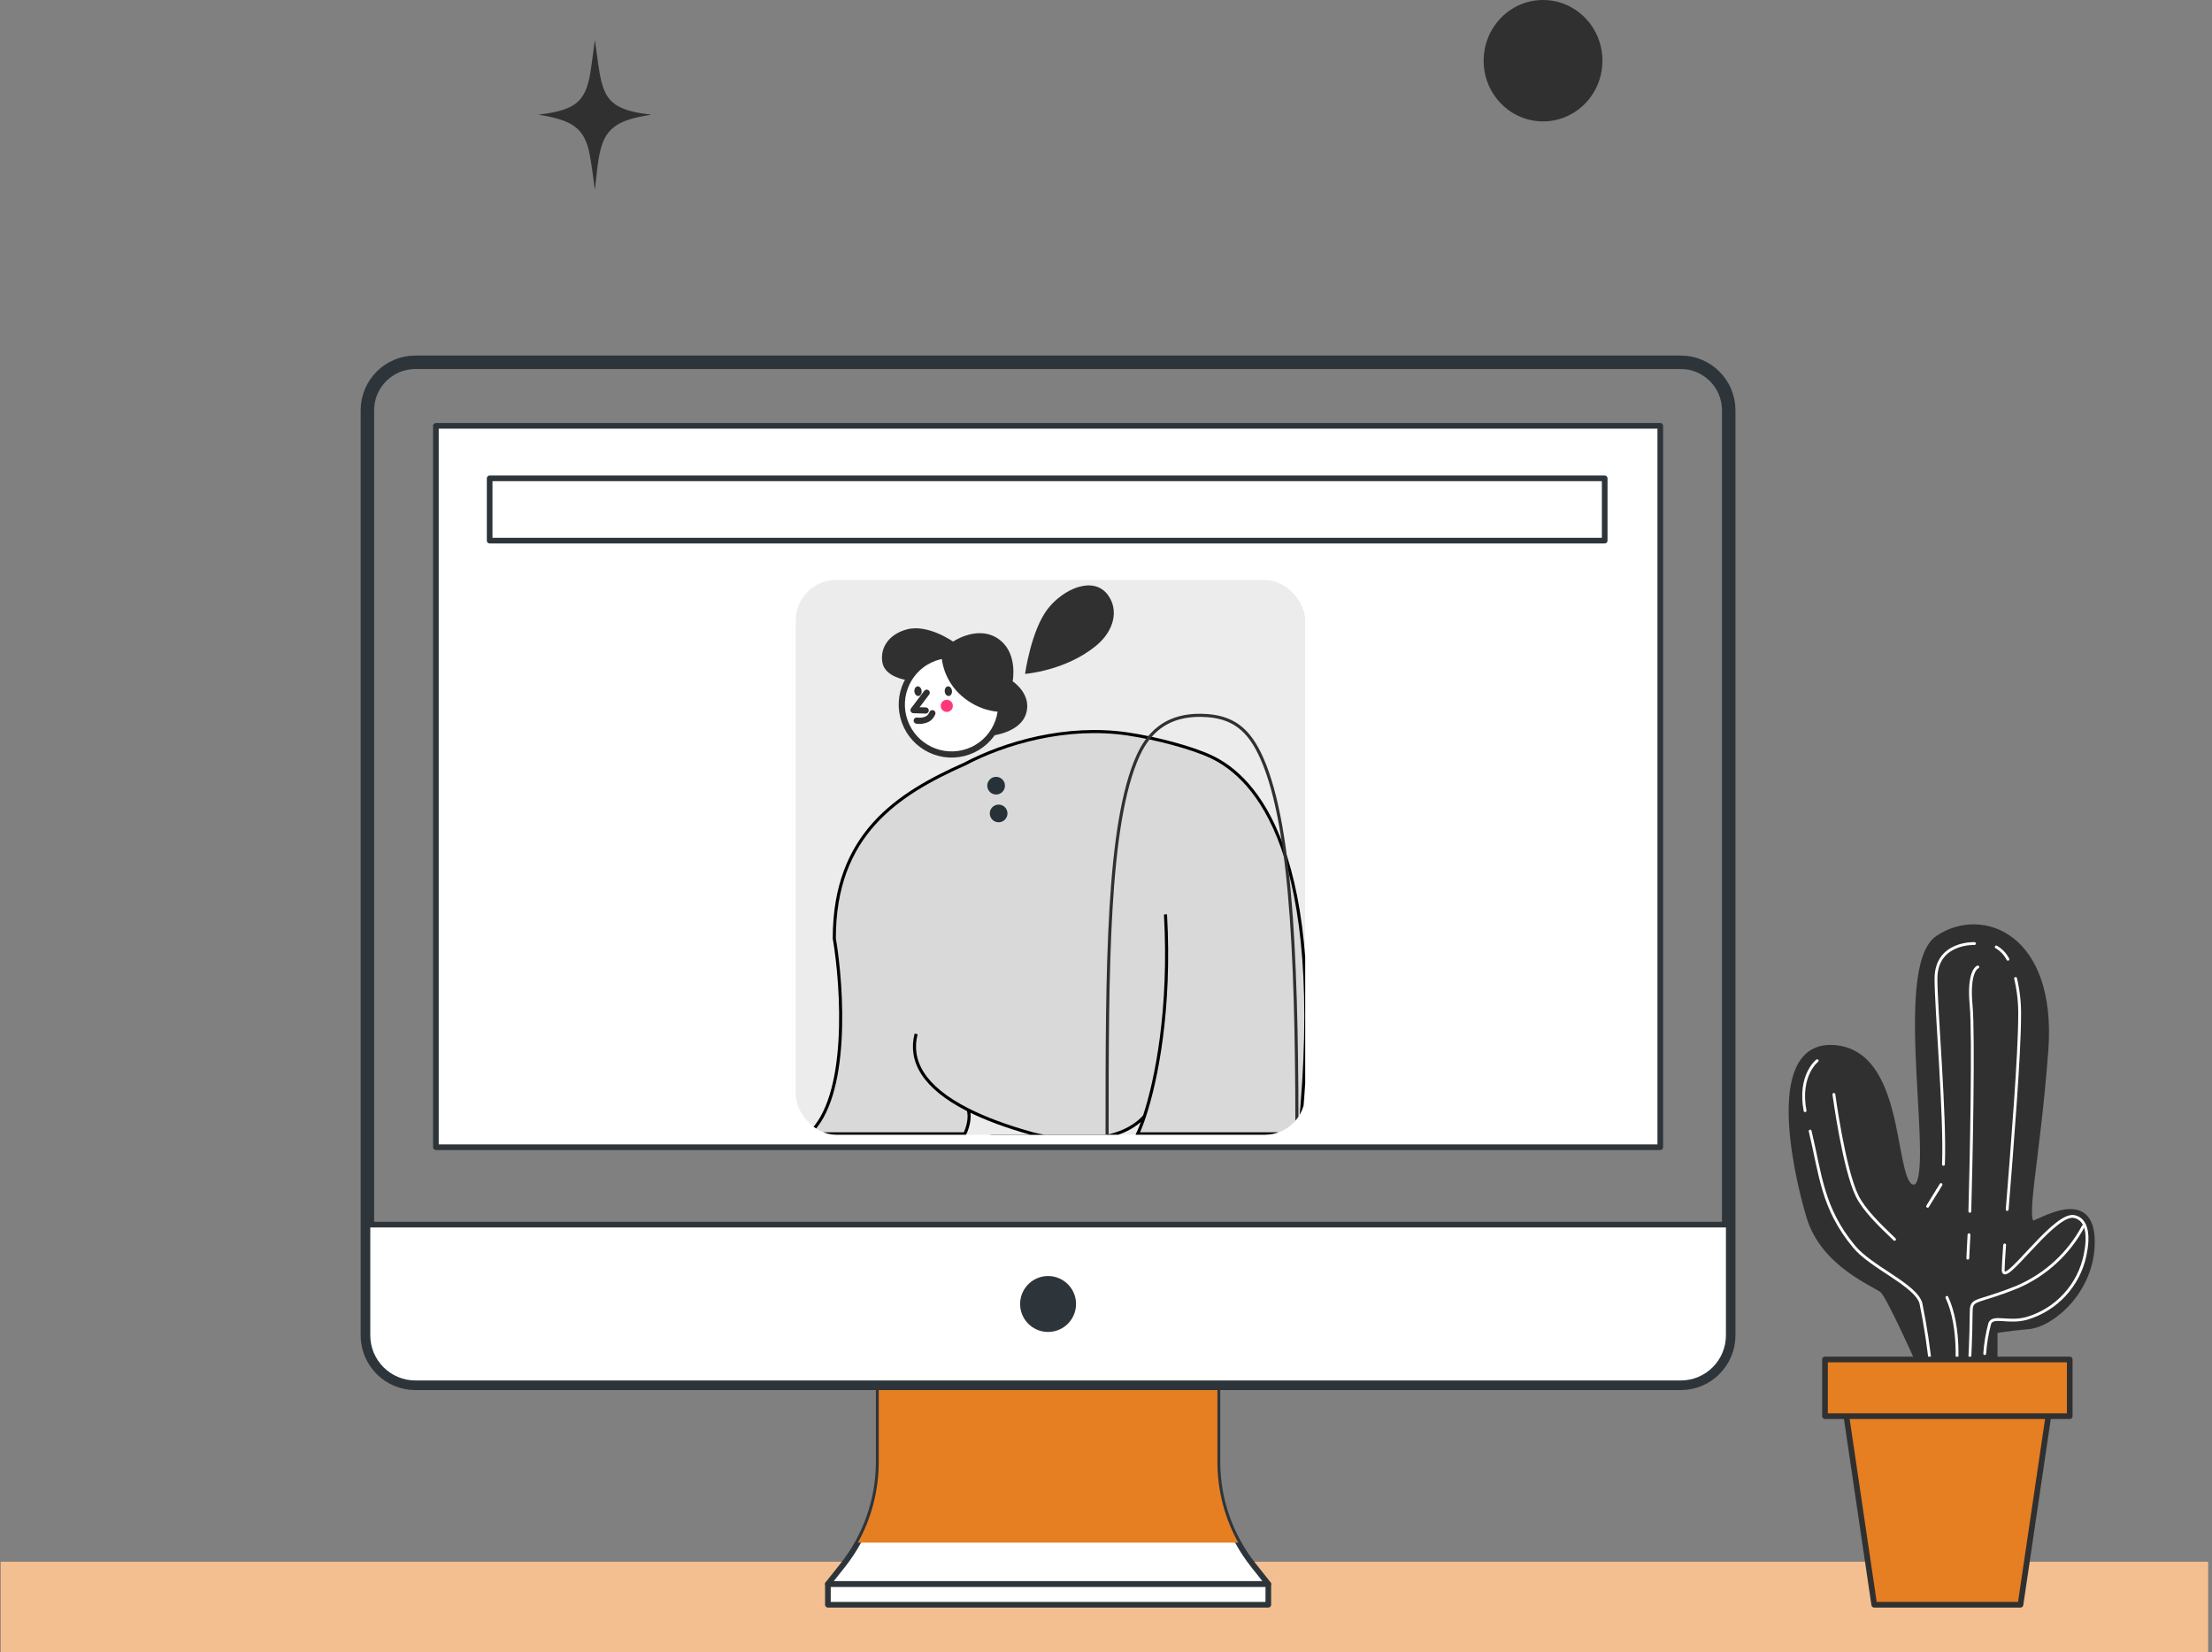 <svg xmlns="http://www.w3.org/2000/svg" width="328" height="245" viewBox="0 0 328 245" fill="none"><rect x="0" y="0" width="328" height="245" fill="#808080" stroke="none"/><g clip-path="url(#clip0_890_1120)"><path d="M88.225 28C88.225 28 88.234 27.98 88.234 27.97C88.282 27.533 88.32 27.086 88.376 26.649C88.433 26.141 88.49 25.633 88.547 25.126C88.613 24.628 88.67 24.12 88.755 23.622C88.907 22.729 89.096 21.835 89.446 20.982C89.995 19.62 90.989 18.635 92.466 18.026C93.223 17.711 94.009 17.488 94.814 17.325C95.363 17.213 95.921 17.132 96.47 17.03C96.489 17.03 96.508 17.01 96.527 17.01C96.508 17.01 96.489 16.99 96.47 16.99C95.581 16.878 94.691 16.756 93.82 16.543C93.186 16.391 92.561 16.187 91.983 15.913C90.914 15.405 90.166 14.633 89.711 13.638C89.446 13.069 89.266 12.48 89.124 11.871C88.963 11.2 88.85 10.52 88.755 9.849C88.651 9.098 88.547 8.356 88.443 7.605C88.376 7.097 88.31 6.589 88.234 6.081C88.234 6.061 88.234 6.03 88.216 6C88.216 6.02 88.197 6.03 88.187 6.051C88.149 6.366 88.102 6.681 88.064 6.995C88.007 7.402 87.96 7.808 87.903 8.214C87.856 8.58 87.818 8.935 87.761 9.301C87.695 9.789 87.619 10.276 87.543 10.754C87.449 11.363 87.316 11.972 87.136 12.561C86.947 13.191 86.701 13.811 86.303 14.369C85.745 15.172 84.959 15.72 84.003 16.096C83.34 16.36 82.659 16.533 81.958 16.675C81.324 16.807 80.69 16.888 80.046 16.97C80.008 16.97 79.97 16.97 79.932 16.98C79.923 16.98 79.904 16.99 79.894 17C79.904 17 79.913 17.02 79.932 17.02C80.264 17.081 80.595 17.132 80.917 17.193C81.854 17.366 82.772 17.589 83.653 17.924C84.363 18.198 85.025 18.554 85.574 19.052C86.095 19.519 86.474 20.067 86.758 20.677C87.032 21.266 87.222 21.886 87.354 22.515C87.496 23.196 87.619 23.886 87.723 24.577C87.846 25.359 87.941 26.141 88.045 26.933C88.093 27.279 88.14 27.614 88.178 27.959C88.178 27.97 88.178 27.98 88.187 28C88.187 28 88.197 28 88.206 28H88.225Z" fill="#303030"></path></g><ellipse cx="228.806" cy="9" rx="8.806" ry="9" fill="#303030"></ellipse><path d="M327.425 231.571H0.101V245H327.425V231.571Z" fill="#E67E22"></path><path opacity="0.5" d="M327.425 231.571H0.101V245H327.425V231.571Z" fill="white"></path><path d="M284.235 201.348C284.235 201.348 280.173 192.276 279.199 191.344C278.226 190.413 270.445 187.593 268.288 180.433C266.131 173.274 262.036 154.164 272.359 155.414C282.682 156.665 280.173 176.682 283.924 176.052C287.676 175.423 280.802 143.538 287.365 139.123C293.929 134.709 304.563 138.813 303.312 155.699C302.061 172.586 299.56 182.271 301.751 181.34C303.941 180.408 310.194 176.959 310.194 184.151C310.194 191.344 304.252 196.346 300.811 196.657C297.37 196.967 295.775 197.286 295.775 197.286V201.97L284.235 201.348Z" fill="#303030" stroke="#303030" stroke-width="0.839" stroke-linecap="round" stroke-linejoin="round"></path><path d="M280.928 183.765C278.569 181.533 276.404 179.367 275.405 177.378C273.425 173.409 271.931 162.271 271.931 162.271" stroke="white" stroke-width="0.42" stroke-linecap="round" stroke-linejoin="round"></path><path d="M268.414 167.71C269.975 174.214 270.193 179.116 274.91 184.823C277.428 187.911 284.092 190.53 284.839 193.258C285.507 196.54 286.009 199.854 286.341 203.187L290.068 203.438C290.068 203.438 290.823 196.976 288.691 192.368" stroke="white" stroke-width="0.42" stroke-linecap="round" stroke-linejoin="round"></path><path d="M269.455 157.277C269.455 157.277 266.669 159.418 267.659 164.688" stroke="white" stroke-width="0.42" stroke-linecap="round" stroke-linejoin="round"></path><path d="M287.307 176.472L285.83 178.864" stroke="white" stroke-width="0.42" stroke-linecap="round" stroke-linejoin="round"></path><path d="M287.819 175.641L287.307 176.472" stroke="white" stroke-width="0.42" stroke-linecap="round" stroke-linejoin="round"></path><path d="M292.779 139.904C292.779 139.904 287.072 139.66 287.072 145.116C287.072 149.724 288.482 165.452 288.18 172.645" stroke="white" stroke-width="0.42" stroke-linecap="round" stroke-linejoin="round"></path><path d="M297.253 184.596C297.118 186.468 297.034 187.794 297.034 188.298C297.034 191.025 303.975 180.601 307.207 180.358C307.207 180.358 310.43 180.106 309.187 186.065C308.736 188.277 307.689 190.324 306.159 191.985C304.63 193.646 302.676 194.858 300.509 195.49C297.773 196.237 295.54 194.995 295.045 196.237C294.65 197.697 294.4 199.193 294.298 200.702" stroke="white" stroke-width="0.42" stroke-linecap="round" stroke-linejoin="round"></path><path d="M298.872 145.082C299.303 146.882 299.506 148.729 299.476 150.58C299.476 156.388 298.368 170.085 297.63 179.334" stroke="white" stroke-width="0.42" stroke-linecap="round" stroke-linejoin="round"></path><path d="M296.002 140.408C296.747 140.835 297.351 141.471 297.739 142.237" stroke="white" stroke-width="0.42" stroke-linecap="round" stroke-linejoin="round"></path><path d="M291.965 183.086L291.789 186.56" stroke="white" stroke-width="0.42" stroke-linecap="round" stroke-linejoin="round"></path><path d="M293.274 143.379C293.274 143.379 291.789 143.874 292.284 149.086C292.695 153.391 292.284 172.939 292.091 179.611" stroke="white" stroke-width="0.42" stroke-linecap="round" stroke-linejoin="round"></path><path d="M308.91 181.843C306.781 185.827 303.372 188.976 299.233 190.782C292.519 193.51 292.284 192.267 292.284 194.978C292.284 197.689 292.032 202.675 292.032 202.675" stroke="white" stroke-width="0.42" stroke-linecap="round" stroke-linejoin="round"></path><path d="M299.602 237.942H277.915L273.274 206.527H304.244L299.602 237.942Z" fill="#E67E22" stroke="#303030" stroke-width="0.839" stroke-linecap="round" stroke-linejoin="round"></path><path d="M306.904 201.575H270.613V209.985H306.904V201.575Z" fill="#E67E22" stroke="#303030" stroke-width="0.839" stroke-linecap="round" stroke-linejoin="round"></path><path d="M180.523 216.791V199.737H130.3V216.791C130.292 222.347 128.411 227.737 124.962 232.092L122.763 234.861H188.06L185.861 232.092C182.412 227.737 180.531 222.347 180.523 216.791Z" fill="white" stroke="#2E353A" stroke-width="0.839" stroke-linecap="round" stroke-linejoin="round"></path><path d="M127.211 228.735H183.612C181.587 225.08 180.524 220.97 180.523 216.791V199.737H130.3V216.791C130.299 220.97 129.236 225.08 127.211 228.735Z" fill="#E67E22"></path><path d="M249.219 53.717H61.596C57.665 53.717 54.478 56.904 54.478 60.834V198C54.478 201.93 57.665 205.117 61.596 205.117H249.219C253.15 205.117 256.337 201.93 256.337 198V60.834C256.337 56.904 253.15 53.717 249.219 53.717Z" stroke="#2E353A" stroke-width="2" stroke-linecap="round" stroke-linejoin="round"></path><path d="M54.478 181.583H256.345V197.991C256.345 199.879 255.595 201.689 254.26 203.024C252.926 204.359 251.115 205.109 249.228 205.109H61.604C59.717 205.109 57.906 204.359 56.572 203.024C55.237 201.689 54.487 199.879 54.487 197.991V181.583H54.478Z" fill="white" stroke="#2E353A" stroke-width="0.839" stroke-linecap="round" stroke-linejoin="round"></path><path d="M246.189 63.142H64.634V170.102H246.189V63.142Z" fill="white" stroke="#2E353A" stroke-width="0.839" stroke-linecap="round" stroke-linejoin="round"></path><path d="M159.138 193.35C159.138 192.613 158.92 191.893 158.51 191.28C158.101 190.667 157.519 190.189 156.838 189.907C156.157 189.625 155.408 189.551 154.685 189.695C153.962 189.839 153.298 190.194 152.777 190.715C152.256 191.236 151.901 191.9 151.757 192.623C151.613 193.346 151.687 194.095 151.969 194.776C152.251 195.457 152.729 196.039 153.342 196.448C153.955 196.858 154.675 197.076 155.412 197.076C156.4 197.076 157.348 196.684 158.047 195.985C158.746 195.286 159.138 194.338 159.138 193.35Z" fill="#2E353A" stroke="#2E353A" stroke-width="0.839" stroke-linecap="round" stroke-linejoin="round"></path><path d="M188.068 234.895H122.763V237.942H188.068V234.895Z" fill="white" stroke="#2E353A" stroke-width="0.839" stroke-linecap="round" stroke-linejoin="round"></path><path d="M237.948 70.929H72.607V80.161H237.948V70.929Z" fill="white" stroke="#2E353A" stroke-width="0.839" stroke-linecap="round" stroke-linejoin="round"></path><g clip-path="url(#clip1_890_1120)"><rect x="118" y="86" width="75.536" height="82.251" rx="5.992" fill="#ECECEC"></rect><path d="M167.197 108.825C158.124 107.488 148.981 110.155 143.065 113.282C133.037 117.734 123.711 123.754 123.711 139.134C124.96 146.545 125.96 162.716 119.962 168.118H143.065C143.401 167.437 143.972 165.777 143.569 164.579C146.074 165.844 149.236 167.034 153.147 168.118C156.999 169.121 165.703 170.005 169.7 165.515C169.34 166.603 168.997 167.475 168.697 168.118H192.689C196.888 126.345 186.129 115.258 179.569 112.193C176.706 110.855 171.451 109.452 167.197 108.825Z" fill="#D9D9D9"></path><path d="M135.844 153.303C134.84 157.215 136.818 161.171 143.569 164.579M143.569 164.579C146.074 165.844 149.236 167.034 153.147 168.118C156.999 169.121 165.703 170.005 169.7 165.515M143.569 164.579C143.972 165.777 143.401 167.437 143.065 168.118H119.962C125.96 162.716 124.96 146.545 123.711 139.134C123.711 123.754 133.037 117.734 143.065 113.282C148.981 110.155 158.124 107.488 167.197 108.825C171.451 109.452 176.706 110.855 179.569 112.193C186.129 115.258 196.888 126.345 192.689 168.118H168.697C168.997 167.475 169.34 166.603 169.7 165.515M172.821 135.58C173.612 149.632 171.465 160.172 169.7 165.515" stroke="black" stroke-width="0.458"></path><path d="M178.016 106.061V106.065L178.241 106.07C180.554 106.116 182.296 106.655 183.692 107.696C185.093 108.741 186.169 110.308 187.119 112.454C189.458 117.743 190.762 125.966 191.479 136.09C192.195 146.207 192.322 158.192 192.322 170.985V174.29C192.322 175.706 191.241 176.834 189.94 176.834H147.128C145.827 176.834 144.746 175.706 144.746 174.29V170.985C144.746 169.568 145.827 168.44 147.128 168.44H163.933H164.162V168.211C164.162 155.926 164.167 144.421 164.743 134.715C165.32 125.001 166.47 117.123 168.743 112.075C169.676 110.007 170.902 108.486 172.46 107.492C173.967 106.529 175.801 106.049 178.016 106.061Z" stroke="#303030" stroke-width="0.458"></path><path d="M146.392 116.496C146.392 115.773 146.979 115.187 147.704 115.187C148.428 115.187 149.016 115.773 149.016 116.496C149.016 117.22 148.428 117.806 147.704 117.806C146.979 117.806 146.392 117.22 146.392 116.496Z" fill="#263238"></path><path d="M146.766 120.612C146.766 119.889 147.354 119.302 148.078 119.302C148.803 119.302 149.39 119.889 149.39 120.612C149.39 121.335 148.803 121.922 148.078 121.922C147.354 121.922 146.766 121.335 146.766 120.612Z" fill="#263238"></path><path d="M134.35 100.817C134.35 100.817 131.186 100.385 130.832 98.181C130.491 96.03 131.805 94.048 134.455 93.326C137.587 92.474 141.32 95.135 141.32 95.135C141.32 95.135 145.3 92.404 148.407 95.012C150.928 97.13 150.16 101.022 150.16 101.022C150.16 101.022 153.056 102.912 152.152 105.815C151.249 108.717 146.948 109.089 146.948 109.089C146.948 109.089 149.886 102.387 145.629 99.041C139.572 94.281 134.352 100.828 134.352 100.828L134.35 100.817Z" fill="#303030"></path><path d="M133.94 106.257C132.957 102.299 135.361 98.297 139.309 97.321C143.257 96.346 147.258 98.765 148.241 102.724C149.225 106.682 146.82 110.684 142.872 111.66C138.924 112.635 134.924 110.216 133.94 106.257Z" fill="white" stroke="#303030" stroke-width="0.916" stroke-linecap="round" stroke-linejoin="round"></path><path d="M151.996 99.926C151.996 99.926 152.897 93.45 155.365 90.279C157.687 87.296 162.09 85.368 164.229 88.151C165.946 90.388 165.236 93.505 162.554 95.726C158.032 99.471 151.995 99.921 151.995 99.921L151.996 99.926Z" fill="#303030"></path><path d="M139.648 97.609C139.648 97.609 139.818 100.782 142.615 103.205C145.325 105.55 148.143 105.531 148.143 105.531C148.143 105.531 149.33 99.975 144.685 97.708C142.846 96.808 139.644 97.615 139.644 97.615L139.648 97.609Z" fill="#303030"></path><path d="M139.498 104.757C139.448 104.262 139.801 103.818 140.3 103.767C140.792 103.712 141.235 104.074 141.285 104.569C141.335 105.065 140.983 105.508 140.489 105.558C139.997 105.613 139.554 105.251 139.498 104.757Z" fill="#FF367C"></path><path d="M140.083 102.437C140.087 102.04 140.33 101.744 140.628 101.766C140.927 101.793 141.168 102.133 141.164 102.53C141.16 102.927 140.918 103.229 140.619 103.201C140.32 103.174 140.079 102.833 140.083 102.437Z" fill="#303030"></path><path d="M135.584 102.437C135.588 102.041 135.83 101.739 136.129 101.767C136.428 101.794 136.669 102.134 136.665 102.531C136.661 102.927 136.419 103.229 136.12 103.201C135.821 103.174 135.58 102.834 135.584 102.437Z" fill="#303030"></path><path d="M138.255 105.749C138.255 105.749 138.026 106.353 137.507 106.615C136.743 107.004 135.935 106.847 135.935 106.847" stroke="#303030" stroke-width="0.916" stroke-linecap="round" stroke-linejoin="round"></path><path d="M137.412 102.713L135.462 105.295L137.264 105.348" stroke="#303030" stroke-width="0.916" stroke-linecap="round" stroke-linejoin="round"></path></g><defs><clipPath id="clip0_890_1120"><rect width="16.633" height="22" fill="white" transform="translate(79.894 6)"></rect></clipPath><clipPath id="clip1_890_1120"><rect x="118" y="86" width="75.536" height="82.251" rx="5.992" fill="white"></rect></clipPath></defs></svg>